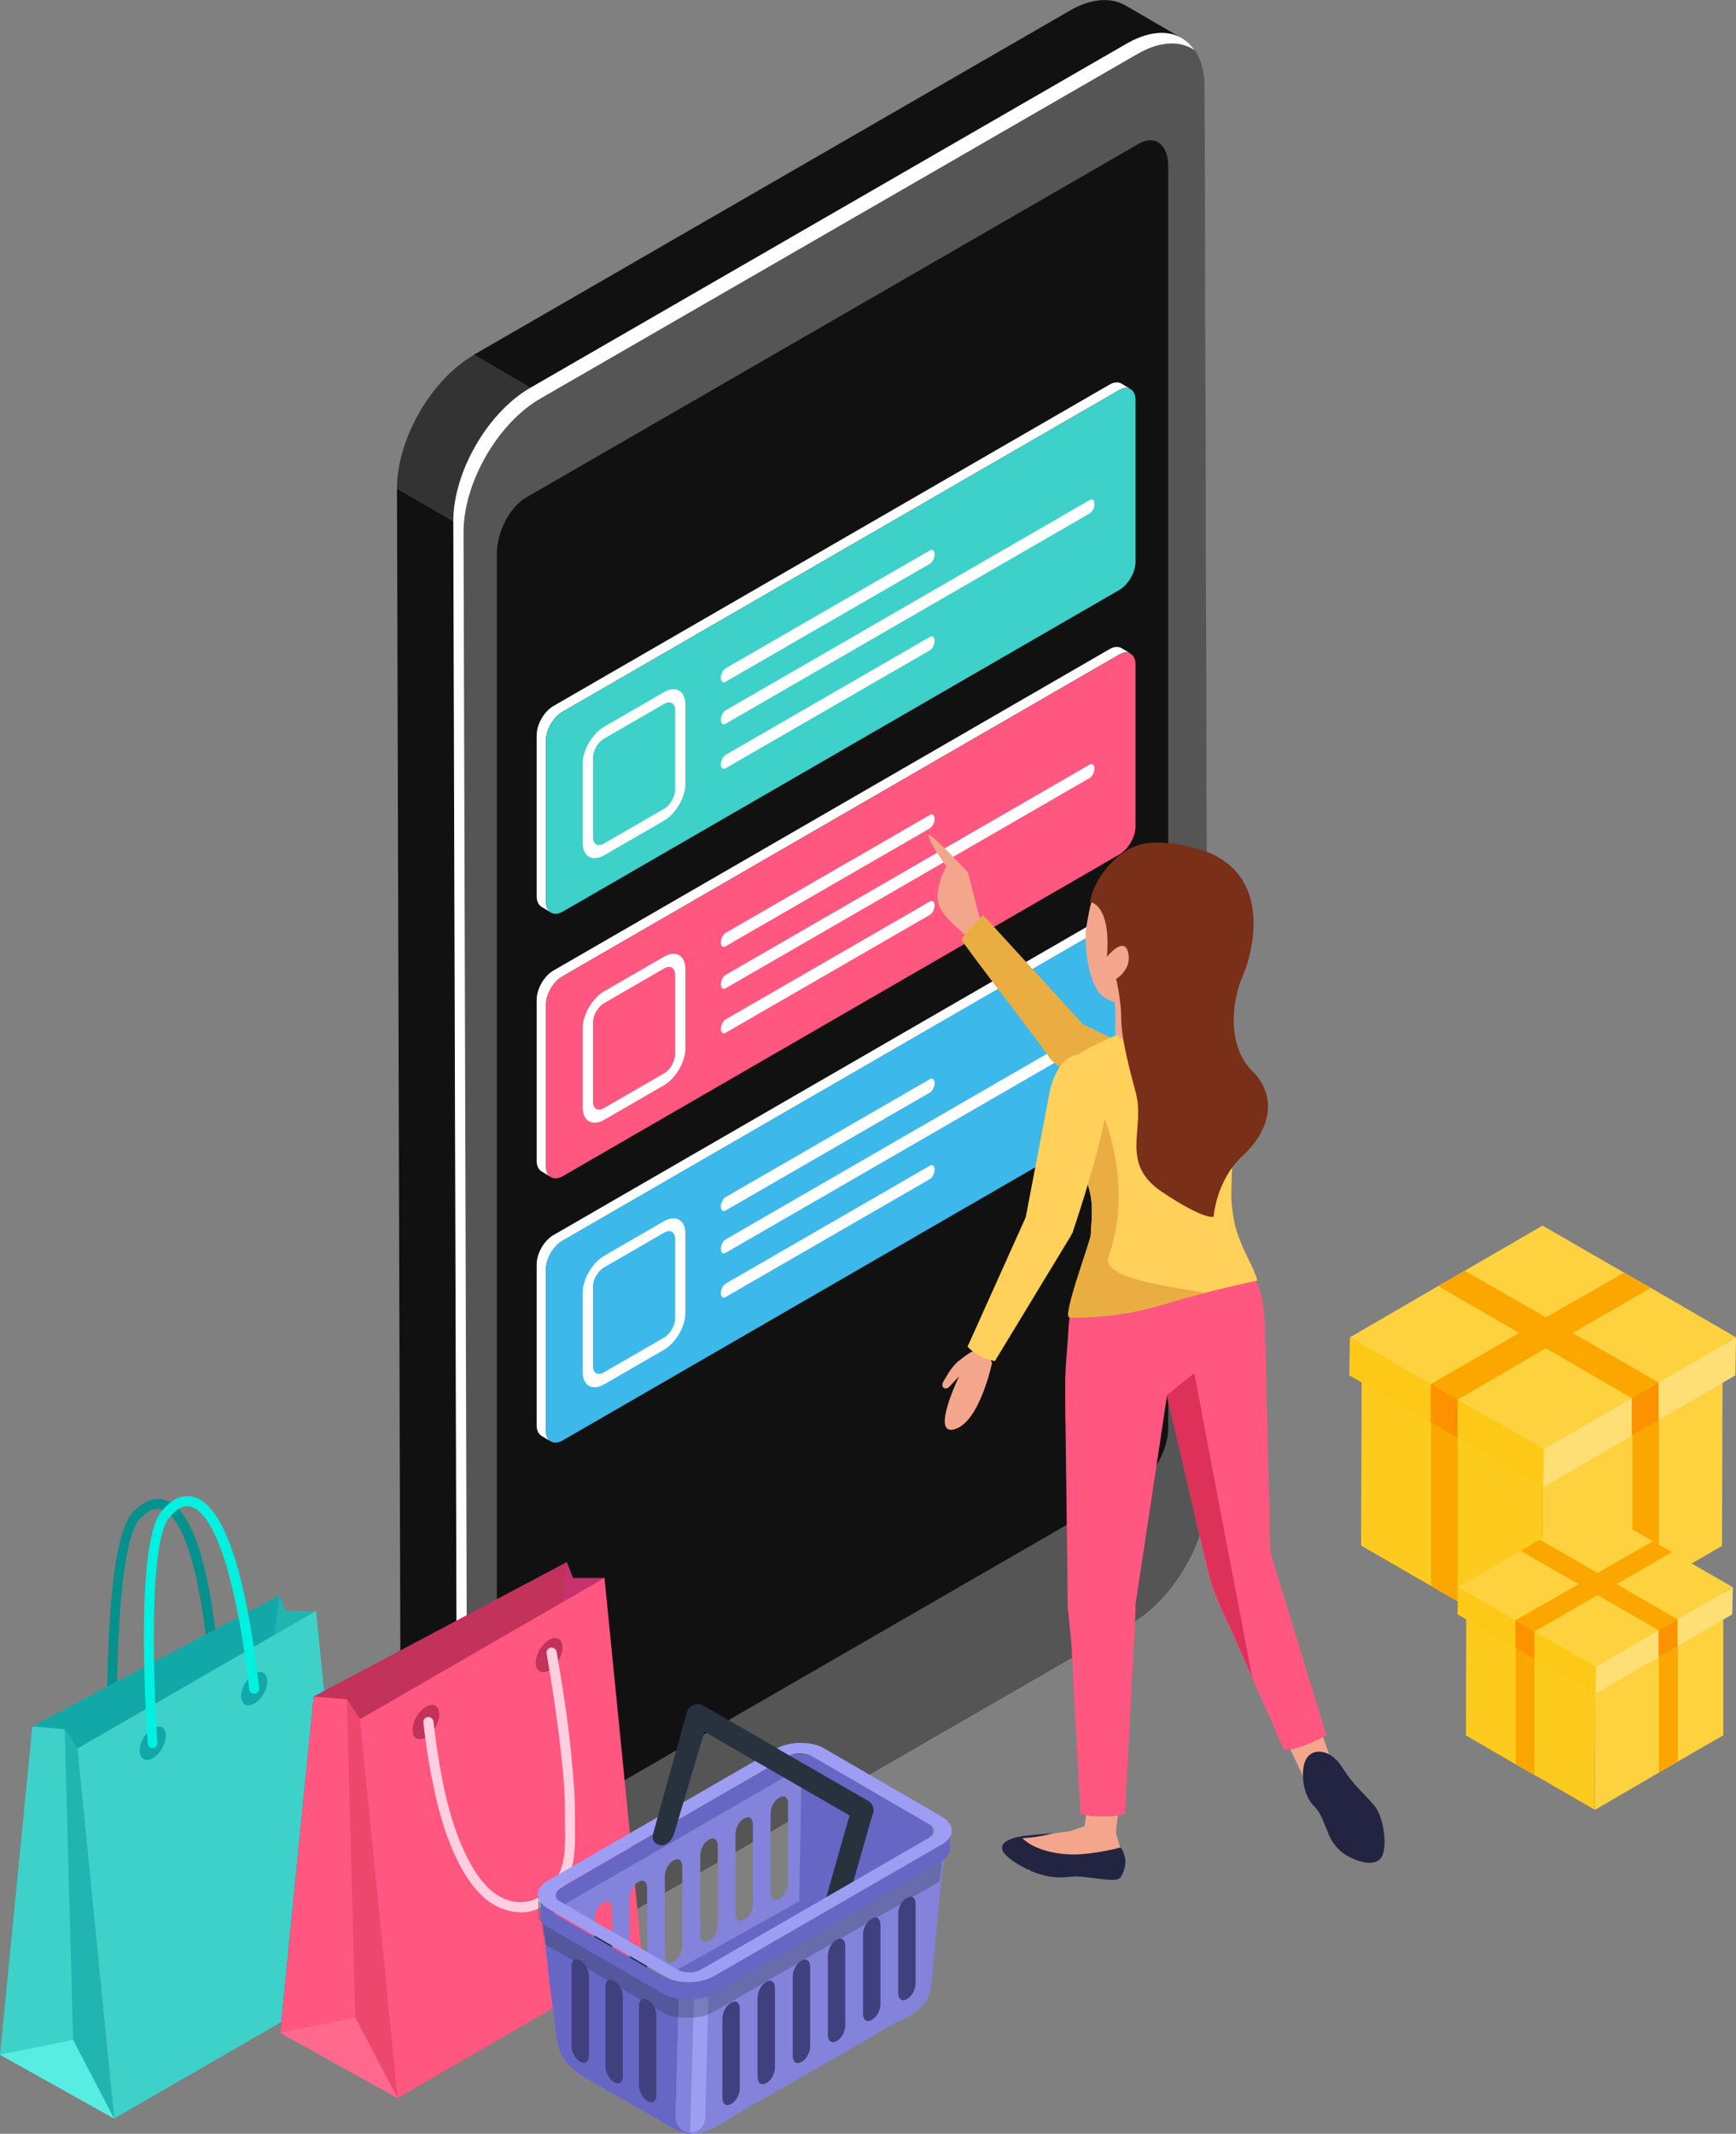 <?xml version="1.0" encoding="UTF-8"?>
<svg id="_レイヤー_1" data-name="レイヤー 1" xmlns="http://www.w3.org/2000/svg" version="1.1" viewBox="0 0 558 685.6">
  <rect x="0" y="0" width="558" height="685.6" fill="#808080" stroke="none"/>
  <defs>
    <style>
      .cls-1 {
        fill: #222442;
      }

      .cls-1, .cls-2, .cls-3, .cls-4, .cls-5, .cls-6, .cls-7, .cls-8, .cls-9, .cls-10, .cls-11, .cls-12, .cls-13, .cls-14, .cls-15, .cls-16, .cls-17, .cls-18, .cls-19, .cls-20, .cls-21, .cls-22, .cls-23, .cls-24, .cls-25, .cls-26, .cls-27, .cls-28, .cls-29, .cls-30, .cls-31, .cls-32, .cls-33, .cls-34, .cls-35, .cls-36, .cls-37, .cls-38, .cls-39 {
        stroke-width: 0px;
      }

      .cls-2 {
        fill: #c2325b;
      }

      .cls-3 {
        fill: #3db8ea;
      }

      .cls-4 {
        fill: #46845c;
      }

      .cls-5 {
        fill: #40407f;
      }

      .cls-6 {
        fill: #58ede2;
      }

      .cls-7 {
        fill: #ffcfe0;
      }

      .cls-40 {
        isolation: isolate;
      }

      .cls-8 {
        fill: #eaad42;
      }

      .cls-9 {
        fill: #3dd1ca;
      }

      .cls-10 {
        fill: #c6326e;
      }

      .cls-11 {
        fill: #fedf75;
      }

      .cls-12 {
        fill: #ff6fa8;
      }

      .cls-13 {
        fill: #00f1e0;
      }

      .cls-14 {
        fill: #7a2f18;
      }

      .cls-15 {
        opacity: .3;
      }

      .cls-15, .cls-24 {
        fill: #28323e;
      }

      .cls-16 {
        fill: #ff577f;
      }

      .cls-17 {
        fill: #fdc916;
      }

      .cls-18 {
        fill: #f4a68c;
      }

      .cls-19 {
        fill: #fdcb1e;
      }

      .cls-20 {
        fill: #555;
      }

      .cls-21 {
        fill: #fc9200;
      }

      .cls-22 {
        fill: #21b5b1;
      }

      .cls-23 {
        fill: #1a2935;
      }

      .cls-25 {
        fill: #8383db;
      }

      .cls-26 {
        fill: #111;
      }

      .cls-27 {
        fill: #ff698d;
      }

      .cls-28 {
        fill: #9d9df4;
      }

      .cls-29 {
        fill: #ffd05a;
      }

      .cls-30 {
        fill: #333;
      }

      .cls-31 {
        fill: #fdd23e;
      }

      .cls-32 {
        fill: #fca600;
      }

      .cls-33 {
        fill: #13a8a8;
      }

      .cls-34 {
        fill: #fff;
      }

      .cls-35 {
        fill: #05918d;
      }

      .cls-36 {
        fill: #ed476e;
      }

      .cls-37 {
        fill: #dc6a8d;
      }

      .cls-38 {
        fill: #6666c4;
      }

      .cls-39 {
        fill: #de3159;
      }
    </style>
  </defs>
  <g>
    <g>
      <g class="cls-40">
        <path class="cls-26" d="M147.1,618.2l-1.3-450.7-18.2-10.6,1.3,450.7c0,7.8,2.8,13.3,7.2,15.9l18.2,10.6c-4.5-2.6-7.2-8.1-7.2-15.9Z"/>
        <path class="cls-26" d="M361.6,1.7c-4.5-2.6-10.8-2.3-17.7,1.7l-191.6,110.6,18.2,10.6L362.2,14c6.9-4,13.2-4.4,17.7-1.7l-18.2-10.6Z"/>
        <path class="cls-30" d="M145.8,167.5l-18.2-10.6c0-15.8,11-35,24.8-42.9l18.2,10.6c-13.7,7.9-24.8,27.1-24.8,42.9Z"/>
        <path class="cls-34" d="M388.4,478.9c0,15.8-11,35-24.8,42.9l-191.6,110.6c-7.4,4.3-14,4.4-18.6,1.2-3.9-2.8-6.3-8.1-6.4-15.4l-1.3-450.7c0-15.8,11-35,24.8-42.9L362.2,14c9.4-5.4,17.6-4.2,21.8,2.3,2,2.9,3.1,7,3.1,12l1.3,450.7Z"/>
        <path class="cls-20" d="M388.4,478.9c0,15.8-11,35-24.8,42.9l-191.6,110.6c-7.4,4.3-14,4.4-18.6,1.2-2-2.9-3.1-7-3.1-12l-1.3-450.7c0-15.8,11-35,24.8-42.9L365.5,17.4c7.4-4.3,14-4.4,18.6-1.2,2,2.9,3.1,7,3.1,12l1.3,450.7Z"/>
      </g>
      <path class="cls-26" d="M366,476.6l-196.8,113.6c-5.2,3-9.5-.2-9.5-7.2V177.9c0-7,4.2-15.1,9.5-18.1l196.8-113.6c5.2-3,9.5.2,9.5,7.2v405.1c0,7-4.2,15.1-9.5,18.1Z"/>
    </g>
    <g>
      <g>
        <g class="cls-40">
          <path class="cls-34" d="M177.8,226.9l178.8-103.3c1.5-.9,2.8-.9,3.8-.4l3,1.8c-1-.6-2.3-.5-3.8.4l-178.8,103.3c-3,1.7-5.4,5.9-5.3,9.3v51.8c0,1.7.7,2.9,1.6,3.4l-3-1.8c-1-.6-1.6-1.8-1.6-3.4v-51.8c0-3.4,2.3-7.5,5.3-9.3Z"/>
          <path class="cls-9" d="M180.8,228.7c-3,1.7-5.4,5.9-5.3,9.3v51.8c0,3.4,2.5,4.8,5.4,3.1l178.8-103.3c3-1.7,5.4-5.9,5.3-9.3v-51.8c0-3.4-2.5-4.8-5.4-3.1l-178.8,103.3Z"/>
        </g>
        <path class="cls-34" d="M187.3,270.9v-25.6c0-4.3,3.1-9.6,6.9-11.8l19.2-11.1c3.8-2.2,6.9-.4,6.9,3.9v25.6c0,4.3-3.1,9.6-6.9,11.8l-19.2,11.1c-3.8,2.2-6.9.4-6.9-3.9ZM194.2,237.3c-2,1.1-3.6,3.9-3.6,6.1v25.6c0,2.3,1.6,3.2,3.6,2l19.2-11.1c2-1.1,3.6-3.9,3.6-6.1v-25.6c0-2.3-1.6-3.2-3.6-2l-19.2,11.1Z"/>
        <path class="cls-34" d="M233.3,219l65.5-37.8c.9-.5,1.6-1.9,1.6-3.1s-.7-1.8-1.6-1.2l-65.5,37.8c-.9.5-1.6,1.9-1.6,3.1s.7,1.8,1.6,1.2Z"/>
        <path class="cls-34" d="M233.3,246.8l65.5-37.8c.9-.5,1.6-1.9,1.6-3.1s-.7-1.8-1.6-1.2l-65.5,37.8c-.9.5-1.6,1.9-1.6,3.1s.7,1.8,1.6,1.2Z"/>
        <path class="cls-34" d="M233.3,232.5l116.9-67.5c.9-.5,1.6-1.9,1.6-3.1s-.7-1.8-1.6-1.2l-116.9,67.5c-.9.5-1.6,1.9-1.6,3.1s.7,1.8,1.6,1.2Z"/>
      </g>
      <g>
        <g class="cls-40">
          <path class="cls-34" d="M177.8,311.9l178.8-103.3c1.5-.9,2.8-.9,3.8-.4l3,1.8c-1-.6-2.3-.5-3.8.4l-178.8,103.3c-3,1.7-5.4,5.9-5.3,9.3v51.8c0,1.7.7,2.9,1.6,3.4l-3-1.8c-1-.6-1.6-1.8-1.6-3.4v-51.8c0-3.4,2.3-7.5,5.3-9.3Z"/>
          <path class="cls-16" d="M180.8,313.7c-3,1.7-5.4,5.9-5.3,9.3v51.8c0,3.4,2.5,4.8,5.4,3.1l178.8-103.3c3-1.7,5.4-5.9,5.3-9.3v-51.8c0-3.4-2.5-4.8-5.4-3.1l-178.8,103.3Z"/>
        </g>
        <path class="cls-34" d="M187.3,355.9v-25.6c0-4.3,3.1-9.6,6.9-11.8l19.2-11.1c3.8-2.2,6.9-.4,6.9,3.9v25.6c0,4.3-3.1,9.6-6.9,11.8l-19.2,11.1c-3.8,2.2-6.9.4-6.9-3.9ZM194.2,322.3c-2,1.1-3.6,3.9-3.6,6.1v25.6c0,2.3,1.6,3.2,3.6,2l19.2-11.1c2-1.1,3.6-3.9,3.6-6.1v-25.6c0-2.3-1.6-3.2-3.6-2l-19.2,11.1Z"/>
        <path class="cls-34" d="M233.3,304l65.5-37.8c.9-.5,1.6-1.9,1.6-3.1s-.7-1.8-1.6-1.2l-65.5,37.8c-.9.5-1.6,1.9-1.6,3.1s.7,1.8,1.6,1.2Z"/>
        <path class="cls-34" d="M233.3,331.8l65.5-37.8c.9-.5,1.6-1.9,1.6-3.1s-.7-1.8-1.6-1.2l-65.5,37.8c-.9.5-1.6,1.9-1.6,3.1s.7,1.8,1.6,1.2Z"/>
        <path class="cls-34" d="M233.3,317.5l116.9-67.5c.9-.5,1.6-1.9,1.6-3.1s-.7-1.8-1.6-1.2l-116.9,67.5c-.9.5-1.6,1.9-1.6,3.1s.7,1.8,1.6,1.2Z"/>
      </g>
      <g>
        <g class="cls-40">
          <path class="cls-34" d="M177.8,396.9l178.8-103.3c1.5-.9,2.8-.9,3.8-.4l3,1.8c-1-.6-2.3-.5-3.8.4l-178.8,103.3c-3,1.7-5.4,5.9-5.3,9.3v51.8c0,1.7.7,2.9,1.6,3.4l-3-1.8c-1-.6-1.6-1.8-1.6-3.4v-51.8c0-3.4,2.3-7.5,5.3-9.3Z"/>
          <path class="cls-3" d="M180.8,398.6c-3,1.7-5.4,5.9-5.3,9.3v51.8c0,3.4,2.5,4.8,5.4,3.1l178.8-103.3c3-1.7,5.4-5.9,5.3-9.3v-51.8c0-3.4-2.5-4.8-5.4-3.1l-178.8,103.3Z"/>
        </g>
        <path class="cls-34" d="M187.3,440.9v-25.6c0-4.3,3.1-9.6,6.9-11.8l19.2-11.1c3.8-2.2,6.9-.4,6.9,3.9v25.6c0,4.3-3.1,9.6-6.9,11.8l-19.2,11.1c-3.8,2.2-6.9.4-6.9-3.9ZM194.2,407.2c-2,1.1-3.6,3.9-3.6,6.1v25.6c0,2.3,1.6,3.2,3.6,2l19.2-11.1c2-1.1,3.6-3.9,3.6-6.1v-25.6c0-2.3-1.6-3.2-3.6-2l-19.2,11.1Z"/>
        <path class="cls-34" d="M233.3,388.9l65.5-37.8c.9-.5,1.6-1.9,1.6-3.1s-.7-1.8-1.6-1.2l-65.5,37.8c-.9.5-1.6,1.9-1.6,3.1s.7,1.8,1.6,1.2Z"/>
        <path class="cls-34" d="M233.3,416.7l65.5-37.8c.9-.5,1.6-1.9,1.6-3.1s-.7-1.8-1.6-1.2l-65.5,37.8c-.9.5-1.6,1.9-1.6,3.1s.7,1.8,1.6,1.2Z"/>
        <path class="cls-34" d="M233.3,402.5l116.9-67.5c.9-.5,1.6-1.9,1.6-3.1s-.7-1.8-1.6-1.2l-116.9,67.5c-.9.5-1.6,1.9-1.6,3.1s.7,1.8,1.6,1.2Z"/>
      </g>
    </g>
    <g>
      <path class="cls-18" d="M315,294.9l-.3-.6-3.6-14s-13.6-14.6-12.7-11.7c1.2,3.7,5.8,9.7,5.8,9.7,0,0-4.9,8.8-1.9,13.6,2.9,4.9,6.8,6.8,8.8,9.7,4.4,6.5,3.9-6.8,3.9-6.8Z"/>
      <path class="cls-8" d="M316,294l32.1,35.1,32.1,15.6-16.6,16.6s-26.3-20.5-26.3-21.4-28.2-37-28.2-38,6.8-7.8,6.8-7.8Z"/>
      <g>
        <g>
          <g>
            <g>
              <polygon class="cls-18" points="428.3 566.5 422.8 551.5 412.6 557.6 420.1 573.4 428.3 566.5"/>
              <path class="cls-1" d="M429.6,565.5c1.3,1.4,2.3,3.1,3.3,4.6,2.6,3.7,6,6.7,8.9,10.1,2.6,3.1,4.1,11.5,2.7,15.6-1.5,4.3-7.3,2.7-10.9.8-3.3-1.7-5.8-4.8-7-8.4l-1.4-3.4c-.7-1.8-1.8-3.5-3.2-4.9-2.9-3.1-3.8-9.1-2.8-13.1.8-3,3.1-4.5,6.2-3.8,1.7.4,3,1.3,4.1,2.5Z"/>
            </g>
            <g>
              <path class="cls-18" d="M350,577.2l-1.4,9.6-4.8,1.6-15.9,2.1,2.6,10.6,30.3-4.7-2.1-7.5s.7-8.2,1.4-8.2l-10.3-3.4Z"/>
              <path class="cls-1" d="M338.7,589s-9.3.7-11.4,1.2c-2.1.5-9.9,2.4-1.2,8.1,7.7,5,13.6,5.3,18.2,4.7,4.6-.6,14.5,2.4,15.9.2,3.4-5.5,0-9.6,0-9.6,0,0-6.6,1.8-13.1,2.2-6.2.4-14.4-1.1-18.5-5.2,0,0,4.4,0,10.1-1.6Z"/>
            </g>
            <g>
              <path class="cls-18" d="M376.4,330.2c-.8-5.8-1-11.3-.9-16.9,0-.7,0-1.2,0-1.7l-16.9-2.1c-.2,1.9,0,2.3,0,2.7.1.4.3.8.3,2.4,0,.8-.7,1.7-.7,2.7-.1,3.6.4,7.2.3,10.8,0,2.1-.3,4.7.9,6.6,2,3.2,6.1,2.1,8.9.7,1.1-.6,2.2-1.3,3.3-2.1.6-.5,4.9-2.3,4.8-3Z"/>
              <path class="cls-18" d="M351.2,315.1c2,4.7,3.4,6,8.7,7.3,8.4,2.1,17.8-4.5,20.6-12.1.3-.8.7-1.5,1.1-2.2,2.5-3.9,1.9-14.8-4.6-8,0,0-.4.3-.4.2-6.4-9-16.6-15.1-25.2-11.3-.2,0-.5.6-.8,1.6-.7,2.6-1.5,7.7-1.6,8.4-.3,4.3.4,11.7,2.2,15.9Z"/>
              <path class="cls-14" d="M350.4,289.8s6.8.7,5.4,17.6c0,0,5.5-6.8,6.8-1.4,1.4,5.5-3.9,8.6-3.9,8.6,0,0,2.5,3.4,3.9,5.5,2,2.9,7.6,2,8.7,1.6,5.6-2,11.9-4.9,16.1-9.3,3.8-4.1,6-10.3,6.2-16.4.1-3.7-.5-7.4-2.1-10.5-1.2-2.3-1.3-4.9-1.9-7.3-.6-2.3-1.8-3.9-3.9-4.9-4.2-2-9.4-2.5-14-2.6-3.4,0-6.7.8-9.6,2.6-4.8,2.9-8.7,7.7-10.8,13,0,.2-1.2,3.6-.9,3.7Z"/>
            </g>
            <path class="cls-16" d="M342.4,449.5c0,3.1,0,6.1.1,9.2.1,8.1.2,16.2.3,24.2.1,7.6.2,15.3.3,22.9,0,3.5,0,7,.1,10.6,0,.4,0,.8.1,1.2,0,.6.3,1.3.5,1.9,1.5,4.3,5.8,7.3,10.7,7.1,2,0,3.9-.7,5.5-1.7,2.5-1.6,4.2-4.1,4.7-7.1v-.7c.1,0,10.5-69.3,10.5-69.3l.3-1.9,1-5.8c1.7-9.9-4.5-14.3-14.6-16-10.2-1.7-16.2-11.9-17.9-2-.6,3.2-.6,6.5-.9,9.8-.3,3.8-.6,7.6-.7,11.4,0,2.1,0,4.2,0,6.2Z"/>
            <path class="cls-16" d="M343.5,516.6c0,.8,0,1.7,0,2.5.2,3.1.9,8.1,1,11.2.2,4.5.5,9,.7,13.6.3,4.9.5,9.9.8,14.8.2,4.4.5,8.8.7,13.3.2,3,.3,5.9.5,8.9,0,.7,0,1.4.1,2,3.7.9,9.1,1,12.8.3.3,0,.5-.1.8-.2l.7-.2,3.4-65.2c0-.5,0-1,0-1.5-.3-2.7-2-5.1-4.5-6.6-1.6-1-3.5-1.6-5.5-1.7-3-.1-6,.9-8.1,2.8-2.3,2.1-3.4,2.8-3.4,5.4,0,.2,0,.3,0,.5Z"/>
            <path class="cls-16" d="M369.9,417.4c0,1.3,1.9,16.1,2.2,17.3l3.9,17,12.2,53.2c.1.5.2.9.4,1.3,1.4,3.6,4.8,5.4,8.6,5.4,1.1,0,2.2-.1,3.3-.4,4.7-1.2,7.9-5.7,7.8-10.5v-2.8c0,0-1.6-68-1.6-68-.2-10-1-23.3-10.7-23-9.7.2-26.3.4-26.1,10.4Z"/>
            <path class="cls-16" d="M401.1,423c-6.9,12.7-24.2,24.4-39.8,25.4-15.6,1-21.9-11.8-15.5-24.8,6.4-13,25.9-18.5,40.9-22.6,15.2-4.2,19.5,12.4,14.4,22Z"/>
            <path class="cls-29" d="M353.8,367.6c13.9,1.7,32.5-5.2,41-16.4,8.5-11.3,1-24.5-11.9-26-3-.3-30.4,7.9-39.7,16.1-10.6,9.3-3.3,24.6,10.6,26.3Z"/>
            <path class="cls-29" d="M350.7,396.7c-.1,2-9.2,26.2-6.9,26.6.5,0,3.1,0,3.6,0,10-.2,18.4-1.8,25.5-3.9,5.3-1.6,10.2-2.9,14.4-4,10.2-2.6,16.7-3.9,16.7-3.9.6-.6-4.1-9.6-4.4-10.4-.8-2-1.7-4.2-2.3-6.2-.8-2.7-1.1-5.4-1.4-8.2-.7-5.7,2.2-44.5,2.3-46.6l-4.3-5.9-35.8,16-3.6,1.6-8.3,3.7h-.1s-5.6,2.5-5.6,2.5l3.3,8,4.4,10.5.3.9s0,0,0,.1c3.1,7.5,2.6,11,2.1,19.1Z"/>
            <path class="cls-8" d="M343.8,423.3c.5,0,3.1,0,3.6,0,10-.2,18.4-1.8,25.5-3.9,5.3-1.6,10.2-2.9,14.4-4-10.8-2-33.5-4.5-31-11.6,8.5-23.9-2.3-47.1-2.3-47.1l-7.9-1.1h0s-2.3,10.5-2.3,10.5l4.4,10.5.3.9s0,0,0,.1c3.1,7.5,2.6,11,2.1,19.1-.1,2-9.2,26.2-6.9,26.6Z"/>
            <path class="cls-16" d="M388.6,506.2c1.7,7,5.8,14.5,7.6,18.7,1.8,4.2,4,9.2,6.2,14.1,6,13.3,10.3,23.3,10.3,23.3,4,0,10.1-2.7,13.6-4.8l-18.2-59.6-.2-.7c-1.6-5.4-8.2-8-13.4-6.3-.4.1-.9.3-1.2.5-5.8,2.6-6.3,8.4-4.7,14.7Z"/>
            <path class="cls-39" d="M375,448.3l13.3,56.6c.1.5.2.9.4,1.3,1.7,7,5.8,14.5,7.6,18.7,1.8,4.2,4,9.2,6.2,14.1l-5.2-27.3-3.9-20.2-9.5-50.2c-2.4,1.5-6.5,5.2-8.9,7.1Z"/>
          </g>
          <path class="cls-18" d="M358.6,331.8s2.6,5,10.2,2.3c7.5-2.7,8.1-5.5,7.1-8.2-1-2.7-14,0-14,0l-3.3,5.9Z"/>
        </g>
        <path class="cls-14" d="M358.8,314.6s1.6,7,1.6,12.5,1.6,12.5,4.7,24.1c3.1,11.7-5.5,22.6,8.6,31.9,14,9.3,16.4,7.8,16.4,7.8,0,0,.8-11.7,9.3-19.5s11.7-18.7,3.1-27.3c-8.6-8.6-6.2-23.4-3.1-30.4,2.9-6.4,10.7-33-13.5-40.7-4-1.3-8.3.7-10,4.6l-5.3,12s-.8,17.1-.8,17.9-6.2,10.9-10.9,7Z"/>
        <g>
          <path class="cls-18" d="M318.9,437.8s-3.9,19-12,21.4c-8,2.4,1.4-17,1.4-17l-3.2,3.4c-.2.2-.4.3-.6.4-.7.4-1.6-.2-1.6-.9,0-.8.4-1.4.8-2,.4-.7.8-1.3,1.2-2,1-1.5,2.1-3,3.6-4.1,3.6-2.7,6.9-5.9,10.4.9Z"/>
          <path class="cls-29" d="M344.7,396.3l.3-1s11.3-33.2,10.8-42.9c-.3-5.9-2.1-12.4-7.9-13.4-5.8-1-9.6,6.5-10.6,12.3l-7.6,39.8-18.7,41.6c2.3,2.4,5.3,4,8.6,4.6h.2s24.4-40.2,24.4-40.2c.2-.3.3-.6.4-.9Z"/>
        </g>
      </g>
    </g>
    <g>
      <g class="cls-40">
        <path class="cls-31" d="M553.7,431.2l-.2,65.5-18.9,11-1.4.8-8.5,4.9s-29,16.9-29,16.9l.2-65.5,28.8-16.7,8.5-4.9,20.5-11.9Z"/>
        <polygon class="cls-19" points="495.9 464.8 495.7 530.2 469.9 515.4 468.5 514.5 460 509.6 437.5 496.6 437.7 431.1 460 444 468.5 448.9 495.9 464.8"/>
        <polygon class="cls-37" points="553.7 431.2 495.9 464.8 437.7 431.2 495.5 397.6 553.7 431.2"/>
      </g>
      <polygon class="cls-32" points="533.2 438 533.2 508.4 524.7 513.4 524.7 438.6 533.2 438"/>
      <polygon class="cls-32" points="468.5 437.7 468.5 514.5 460 509.6 460 437.1 468.5 437.7"/>
      <g class="cls-40">
        <polygon class="cls-11" points="558 429.7 557.8 441.9 533.1 456.3 524.5 461.3 496 477.9 496.2 465.6 524.5 449.2 533.1 444.2 558 429.7"/>
        <polygon class="cls-17" points="496.2 465.6 496 477.9 433.7 441.9 433.9 429.7 496.2 465.6"/>
        <polygon class="cls-31" points="558 429.7 533.1 444.2 524.5 449.2 496.2 465.6 468.5 449.7 459.9 444.7 433.9 429.7 462.3 413.2 470.8 408.3 495.8 393.8 522 408.9 530.6 413.8 558 429.7"/>
      </g>
      <polygon class="cls-32" points="530.6 413.8 505.5 428.3 496.9 433.2 468.5 449.7 459.9 444.7 488.3 428.3 496.9 423.3 522 408.9 530.6 413.8"/>
      <polygon class="cls-32" points="533.1 444.2 524.5 449.2 496.9 433.2 488.3 428.3 462.3 413.2 470.8 408.3 496.9 423.3 505.5 428.3 533.1 444.2"/>
      <polygon class="cls-21" points="459.9 444.7 468.5 449.7 468.5 462 459.9 457 459.9 444.7"/>
      <polygon class="cls-21" points="533.1 444.2 533.1 456.3 524.5 461.3 524.5 449.2 533.1 444.2"/>
    </g>
    <g>
      <g class="cls-40">
        <path class="cls-31" d="M553.9,511v46.6c-.1,0-13.6,7.8-13.6,7.8l-1,.6-6,3.5s-20.6,12-20.6,12v-46.6c.1,0,20.6-11.9,20.6-11.9l6-3.5,14.6-8.5Z"/>
        <polygon class="cls-19" points="512.7 534.9 512.6 581.5 494.3 570.9 493.2 570.3 487.2 566.9 471.2 557.6 471.3 511 487.2 520.2 493.2 523.7 512.7 534.9"/>
        <polygon class="cls-37" points="553.9 511 512.7 534.9 471.3 511 512.5 487.1 553.9 511"/>
      </g>
      <polygon class="cls-32" points="539.3 515.9 539.3 566 533.2 569.5 533.2 516.3 539.3 515.9"/>
      <polygon class="cls-32" points="493.2 515.7 493.2 570.3 487.2 566.9 487.2 515.3 493.2 515.7"/>
      <g class="cls-40">
        <polygon class="cls-11" points="557 510 556.8 518.7 539.2 528.9 533.1 532.5 512.8 544.2 513 535.6 533.1 523.8 539.2 520.3 557 510"/>
        <polygon class="cls-17" points="513 535.6 512.8 544.3 468.5 518.7 468.6 510 513 535.6"/>
        <polygon class="cls-31" points="557 510 539.2 520.3 533.1 523.8 513 535.6 493.2 524.2 487.1 520.6 468.6 510 488.8 498.3 494.9 494.7 512.7 484.4 531.3 495.2 537.4 498.7 557 510"/>
      </g>
      <polygon class="cls-32" points="537.4 498.7 519.6 509 513.5 512.5 493.2 524.2 487.1 520.6 507.4 509 513.5 505.4 531.3 495.2 537.4 498.7"/>
      <polygon class="cls-32" points="539.2 520.3 533.1 523.8 513.5 512.5 507.4 509 488.8 498.3 494.9 494.7 513.5 505.4 519.6 509 539.2 520.3"/>
      <polygon class="cls-21" points="487.1 520.6 493.2 524.2 493.2 533 487.1 529.4 487.1 520.6"/>
      <polygon class="cls-21" points="539.2 520.3 539.2 528.9 533.1 532.5 533.1 523.8 539.2 520.3"/>
    </g>
  </g>
  <g>
    <path class="cls-35" d="M36.1,562c-.9,0-1.6-.7-1.6-1.6,0-2.6-1.4-63.2,7.8-74,4.4-5.1,8.3-5.2,10.8-4.4,9.4,3.1,15.5,24.1,18,62.3,0,.9-.6,1.6-1.5,1.7-.9,0-1.6-.6-1.7-1.5-3.4-50.1-12.2-58.3-15.8-59.5-2.9-.9-5.6,1.3-7.4,3.4-7,8.2-7.5,54.6-7,71.8,0,.9-.7,1.6-1.6,1.6h0Z"/>
    <path class="cls-22" d="M89.8,512.6l2,5h9.9l-7.3,21.2s-16.1,1.1-16.3,0c-.2-1.1-2.2-13.1,0-14,2.2-.9,11.8-12.2,11.8-12.2Z"/>
    <polygon class="cls-33" points="76.7 615.7 0 660 10.4 554.7 89.8 512.6 76.7 615.7"/>
    <polygon class="cls-9" points="113.4 636.4 36.7 680.7 24.9 561.8 101.6 517.6 113.4 636.4"/>
    <polygon class="cls-12" points="36.7 680.7 0 660.2 24.9 561.8 36.7 680.7"/>
    <polygon class="cls-9" points="10.4 554.7 20.8 555.6 24.9 561.8 36.7 680.7 0 660.2 10.4 554.7"/>
    <polygon class="cls-6" points="0 660.2 23.5 655.4 36.7 680.7 0 660.2"/>
    <polygon class="cls-22" points="20.8 555.6 23.5 655.4 36.7 680.7 24.9 561.8 20.8 555.6"/>
    <path class="cls-33" d="M53.3,557.7c0,2.7-1.9,5.9-4.2,7.2-2.3,1.3-4.2.3-4.2-2.4s1.9-5.9,4.2-7.2c2.3-1.3,4.2-.3,4.2,2.4Z"/>
    <path class="cls-33" d="M85.9,540.2c0,2.7-1.9,5.9-4.2,7.2-2.3,1.3-4.2.3-4.2-2.4s1.9-5.9,4.2-7.2c2.3-1.3,4.2-.3,4.2,2.4Z"/>
    <path class="cls-13" d="M49.1,561.7c-.8,0-1.5-.6-1.6-1.5-.2-2.6-4.5-63.1,4.2-74.3,4.1-5.3,8-5.6,10.6-4.9,9.5,2.7,16.6,23.3,21,61.4.1.9-.5,1.7-1.4,1.8-.9.1-1.7-.5-1.8-1.4-5.8-49.9-15-57.6-18.7-58.7-2.9-.8-5.5,1.6-7.2,3.8-6.6,8.5-4.8,54.9-3.6,72.1,0,.9-.6,1.6-1.5,1.7,0,0,0,0-.1,0Z"/>
  </g>
  <g>
    <path class="cls-10" d="M182.2,501.9l2,5.1h10.1l-7.5,21.7s-16.5,1.1-16.7,0c-.2-1.1-2.2-13.4,0-14.3,2.2-.9,12.1-12.5,12.1-12.5Z"/>
    <polygon class="cls-2" points="168.8 607.5 90.1 652.9 100.8 545.1 182.2 501.9 168.8 607.5"/>
    <polygon class="cls-16" points="206.4 628.7 127.8 674.1 115.7 552.4 194.3 507 206.4 628.7"/>
    <polygon class="cls-12" points="127.8 674.1 90.1 653.2 115.7 552.4 127.8 674.1"/>
    <polygon class="cls-16" points="100.8 545.1 111.5 546 115.7 552.4 127.8 674.1 90.1 653.2 100.8 545.1"/>
    <polygon class="cls-27" points="90.1 653.2 114.2 648.2 127.8 674.1 90.1 653.2"/>
    <polygon class="cls-36" points="111.5 546 114.2 648.2 127.8 674.1 115.7 552.4 111.5 546"/>
    <path class="cls-2" d="M141.2,550.8c0,2.7-1.9,6-4.3,7.4-2.4,1.4-4.3.3-4.3-2.4s1.9-6,4.3-7.4c2.4-1.4,4.3-.3,4.3,2.4Z"/>
    <path class="cls-2" d="M180.8,529.3c0,2.7-1.9,6-4.3,7.4-2.4,1.4-4.3.3-4.3-2.4s1.9-6,4.3-7.4c2.4-1.4,4.3-.3,4.3,2.4Z"/>
    <path class="cls-7" d="M167.3,614.4c-2,0-4-.4-6.1-1.2-5.3-2.1-9.8-6.9-13.8-14.7-5.8-11.4-8.3-24.5-10.1-35.8-.4-2.9-.9-6-1.2-9.2-.1-.9.5-1.7,1.4-1.8.9-.1,1.7.5,1.8,1.4.4,3.1.8,6.2,1.2,9.1,1.7,11.1,4.2,23.9,9.8,34.9,3.6,7,7.5,11.3,12.1,13.1,3.6,1.4,7.2,1.3,10.4-.4,4-2.2,7.1-6.6,8.2-11.8.8-3.8.7-7.9.6-11.8,0-1.4,0-2.7,0-4.1,0-5.7-.5-11.5-1.1-17-1.2-12-3.1-23.8-4.8-33.8-.2-.9.4-1.7,1.3-1.9.9-.1,1.7.4,1.9,1.3,1.7,10,3.7,21.9,4.8,34,.5,5.6,1.1,11.5,1.1,17.4,0,1.3,0,2.6,0,4,0,4.1.2,8.4-.7,12.6-1.3,6.2-5,11.4-9.9,14-2.2,1.2-4.6,1.8-7.1,1.8Z"/>
  </g>
  <g>
    <path class="cls-25" d="M180.4,615l10.7,6.2v-4.9c0-1.9,1.2-4.1,2.6-4.9l.4-.2c1.4-.8,2.6,0,2.6,2v11.3l5.7,3.3v-18.1c0-1.9,1.2-4.1,2.6-4.9l.4-.2c1.4-.8,2.6,0,2.6,2v24.6l8,4.6c3.3,1.9,8.4,2.1,11.3.5l71.9-41.5c2.9-1.7,2.5-4.6-.8-6.5l-35.6-20.5c-3.3-1.9-8.4-2.1-11.3-.5l-71.9,41.5c-2.9,1.7-2.5,4.6.8,6.5ZM247.7,582.6c0-1.9,1.2-4.1,2.6-4.9l.4-.2c1.4-.8,2.6,0,2.6,2v25.6c0,1.9-1.2,4.1-2.6,4.9l-.4.2c-1.4.8-2.6,0-2.6-2v-25.6ZM236.4,589.3c0-1.9,1.2-4.1,2.6-4.9l.4-.2c1.4-.8,2.6,0,2.6,2v25.6c0,1.9-1.2,4.1-2.6,4.9l-.4.2c-1.4.8-2.6,0-2.6-2v-25.6ZM225.1,596.1c0-1.9,1.2-4.1,2.6-4.9l.4-.2c1.4-.8,2.6,0,2.6,2v25.6c0,1.9-1.2,4.1-2.6,4.9l-.4.2c-1.4.8-2.6,0-2.6-2v-25.6ZM213.7,602.8c0-1.9,1.2-4.1,2.6-4.9l.4-.2c1.4-.8,2.6,0,2.6,2v25.6c0,1.9-1.2,4.1-2.6,4.9l-.4.2c-1.4.8-2.6,0-2.6-2v-25.6Z"/>
    <path class="cls-23" d="M202.4,627.7v7.4c0,1.9,1.2,2.8,2.6,2l.4-.2c1.4-.8,2.6-3,2.6-4.9v-1l-5.6-3.2Z"/>
    <path class="cls-23" d="M191.1,621.2v20.7c0,1.9,1.2,2.8,2.6,2l.4-.2c1.4-.8,2.6-3,2.6-4.9v-14.3l-5.6-3.2Z"/>
    <polygon class="cls-38" points="257.7 566.5 256.9 610.9 194.3 646 244.4 667.5 295.4 613.7 301 590 257.7 566.5"/>
    <path class="cls-25" d="M175.1,622.6c0,.7.1,1.5.2,2.2.2,2.4.5,4.7.8,7.1.1,1,.2,2,.3,3,.2,1.4.3,2.7.5,4.1.6,5,1.3,9.9,1.9,14.9.3,2.8,1,5,2,6.9,2.7,4.9,8.5,7.4,13.1,10.1,5.9,3.5,11.9,6.8,17.8,10.2,2.9,1.7,6,4,9.4,4.4.3,0,.7,0,1,0,6.2.2,11.7-4.6,16.8-7.5,5.1-2.9,10.3-5.8,15.5-8.8,10.1-5.8,20.3-11.5,30.3-17.5,7.2-4.2,14-5.3,14.8-14.9.9-10.7,1.9-21.4,3-32.1.5-4.7,1-9.4,1.4-14.1,0-.3,0-.7,0-1,0,0-.2.2-.6.6-1.1,1-3.6,3.3-7.1,6.4-1.2,1.1-2.6,2.2-4.1,3.4-13.9,11.5-37.8,29.2-60.3,34.8-1.5.4-2.9.7-4.4,1-4.6.8-9.2.8-13.5.1-.5,0-.9-.1-1.4-.2-16.4-3-29.8-14.6-35.3-19.9-1.7-1.7-2.6-2.7-2.6-2.7,0,0-.1.1-.1.2,0,.3-.1.6-.2.9-.4,2.6.4,5.8.6,8.2Z"/>
    <path class="cls-38" d="M175.1,622.6c0,.7.1,1.5.2,2.2.2,2.4.5,4.7.8,7.1.1,1,.2,2,.3,3,.2,1.4.3,2.7.5,4.1.6,5,1.3,9.9,1.9,14.9.3,2.8,1,5,2,6.9,2.7,4.9,8.5,7.4,13.1,10.1,5.9,3.5,11.9,6.8,17.8,10.2,2.9,1.7,6,4,9.4,4.4.3,0,.7,0,1,0l-1.2-36.6-.3-9.2h-.1c0,0-6.4-3.6-6.4-3.6,0,0-18.3-10.1-18.3-10.1,0,0-18.3-10.1-18.3-10.1,0,0-2.9-1.6-2.9-1.6-.4,2.6.4,5.8.6,8.2Z"/>
    <path class="cls-28" d="M217.2,680.3c0,2.6,2,4.8,4.6,4.9h.1c2.6,0,4.7-2.1,4.8-4.6l1-38.8c0-2.6-2-4.8-4.5-4.9,0,0,0,0-.1,0-2.6,0-4.8,2-4.9,4.6l-1,38.8Z"/>
    <path class="cls-25" d="M217.2,680.3c0,2.6,2,4.8,4.6,4.9l1.4-48.3s0,0-.1,0c-2.6,0-4.8,2-4.9,4.6l-1,38.8Z"/>
    <path class="cls-15" d="M231.9,635.1c22.5-5.7,46.5-23.3,60.3-34.8l-60.3,34.8ZM175.1,622.6c0,.7.1,1.5.2,2.2.1,0,.2.2.3.2,0,0,.2.1.3.2,0,0,.1,0,.2,0l37.6,21.8c.2.1.4.2.6.3,0,0,.1,0,.2,0,.1,0,.3.1.4.2,0,0,.2,0,.3.1.1,0,.3.1.4.2,0,0,.2,0,.3,0,0,0,.2,0,.3,0,0,0,0,0,0,0,.3,0,.6.2.9.2,0,0,0,0,.1,0,.3,0,.5.1.8.2,0,0,0,0,.1,0,0,0,0,0,.1,0,.3,0,.7.1,1,.1,0,0,.2,0,.2,0,0,0,0,0,.1,0,.3,0,.6,0,1,0,0,0,0,0,.1,0,.4,0,.7,0,1,0h0c0,0,.1,0,.2,0,.2,0,.5,0,.7,0,0,0,.1,0,.2,0,0,0,0,0,.1,0,.3,0,.6,0,1-.1.3,0,.7-.1,1-.2,0,0,0,0,.1,0,.1,0,.3,0,.4,0,.2,0,.5-.1.7-.2,0,0,0,0,0,0,.4-.1.8-.2,1.2-.4.2,0,.4-.2.6-.2,0,0,.2,0,.3-.1.3-.1.5-.3.8-.4l73.2-42.2c.5-4.7,1-9.4,1.4-14.1-.2-.1-.3-.3-.5-.4-1.1,1-3.6,3.3-7.1,6.4l.9.5-5,2.9-60.3,34.8-6.6,3.8c-.8.5-1.8.7-2.8.9-.7,0-1.4,0-2,0-.4,0-.7,0-1-.2-.6-.1-1.2-.4-1.8-.7l-5-2.9-17-9.9s-18.3-10.1-18.3-10.1c-1.7-1.7-2.6-2.7-2.6-2.7,0,0-.1.1-.1.2,0,.3-.1.6-.2.9-.4,2.6.4,5.8.6,8.2ZM231.9,635.1c22.5-5.7,46.5-23.3,60.3-34.8l-60.3,34.8Z"/>
    <path class="cls-24" d="M268.2,616.5c1.5,0,2.9-1,3.4-2.6l9-31.4c.4-1.6-.2-3.2-1.6-4l-53-30.5c-.9-.5-2.1-.6-3.1-.2-1,.4-1.8,1.3-2.1,2.3l-10.9,39.6c-.5,1.9.6.7,2.5,1.2,1.9.5,3.5,0,4-1.9l10-32.7,46.7,26.9-8.2,28.8c-.5,1.9.6,3.8,2.4,4.4.3,0,.6.1,1,.1Z"/>
    <g class="cls-40">
      <g>
        <path class="cls-4" d="M172.9,609.1c0,.1,0,.2,0,.3,0,0,0,.2,0,.3,0,.1,0,.2,0,.3,0,0,0,.2.1.3,0,.1.1.2.2.3,0,.2.2.3.3.5v6c0-.1-.2-.3-.2-.4,0,0,0,0,0,0,0-.1-.1-.2-.2-.3,0,0,0-.1,0-.2,0,0,0,0,0,0,0-.1,0-.2,0-.3,0,0,0-.1,0-.2,0-.2,0-.3,0-.4,0,0,0-.1,0-.2,0,0,0,0,0,0v-6c0,.1,0,.2,0,.3Z"/>
        <path class="cls-38" d="M173.7,611.1v6c0,0,.1.2.2.3,0,0,.1.2.2.2,0,0,0,0,0,0,.1.1.3.3.4.4,0,0,0,0,0,0,.1,0,.2.2.3.3.1,0,.2.2.3.3.1,0,.2.2.4.3,0,0,.2.1.3.2,0,0,.1,0,.2,0l37.6,21.8c.2.1.4.2.6.3,0,0,.1,0,.2,0,.1,0,.3.1.4.2,0,0,.2,0,.3.1.1,0,.3.1.4.2,0,0,.2,0,.3,0,0,0,.2,0,.3,0,0,0,0,0,0,0,.3,0,.6.2.9.3,0,0,0,0,.1,0,.3,0,.5.1.8.2,0,0,0,0,.1,0,0,0,0,0,.1,0,.3,0,.7.1,1,.2,0,0,.2,0,.2,0,0,0,0,0,.1,0,.3,0,.6,0,1,0,0,0,0,0,.1,0,.4,0,.7,0,1,0,0,0,0,0,0,0,0,0,.1,0,.2,0,.2,0,.5,0,.7,0,0,0,.1,0,.2,0,0,0,0,0,.1,0,.3,0,.6,0,1-.1.3,0,.7-.1,1-.2,0,0,0,0,.1,0,.1,0,.3,0,.4,0,.2,0,.5-.1.7-.2,0,0,0,0,0,0,.4-.1.8-.2,1.2-.4.2,0,.4-.2.6-.2,0,0,.2,0,.3-.1.3-.1.6-.3.8-.4l73.2-42.3c1.6-.9,2.6-2.1,3.1-3.3.1-.4.2-.8.2-1.3v-6c0,.4,0,.8-.2,1.3-.4,1.2-1.4,2.4-3.1,3.3l-2.4,1.4v-5.9c0,0,0-.1,0-.2,0,0,0-.1,0-.2,0-.1,0-.2,0-.3,0,0,0,0,0,0,0-.1,0-.2-.1-.3,0,0,0,0,0-.1,0,0,0-.1-.1-.2,0,0,0,0,0,0,0,0,0-.1-.1-.2,0,0,0,0-.1-.1,0,0-.1,0-.2-.1,0,0,0,0,0,0-.1-.1-.3-.2-.4-.3,0,0,0,0,0,0l-37.6-21.8c-.2-.1-.5-.3-.8-.4,0,0-.1,0-.2,0,0,0-.2,0-.2,0-.2,0-.4-.1-.6-.2-.1,0-.3,0-.4,0,0,0-.1,0-.2,0-.1,0-.2,0-.3,0,0,0-.1,0-.2,0,0,0-.2,0-.3,0,0,0-.1,0-.2,0,0,0,0,0-.1,0-.2,0-.4,0-.6,0-.2,0-.4,0-.5,0,0,0-.2,0-.3,0,0,0-.2,0-.3,0-.1,0-.3,0-.4,0,0,0,0,0,0,0-.2,0-.4,0-.6.1-.2,0-.2,0-.3.1-.1,0-.2,0-.3.1-.3.1-.6.2-.8.4l-73.2,42.3c-.5.3-.9.7-1.2,1-.3.4-.4.8-.4,1.2v5.9s-2.4-1.4-2.4-1.4c-.2,0-.3-.2-.4-.3-.1,0-.3-.2-.4-.3-.1,0-.2-.2-.3-.3-.1,0-.2-.2-.3-.3-.2-.2-.3-.3-.5-.5,0,0,0,0,0,0-.1-.2-.3-.3-.4-.5ZM178.6,614.7c0-.4.1-.8.4-1.1.3-.4.7-.7,1.2-1l73.2-42.3c.2-.1.5-.2.7-.3.1,0,.2,0,.4-.1,0,0,.2,0,.3,0,.2,0,.4-.1.6-.2,0,0,0,0,0,0,.2,0,.5,0,.7-.1.2,0,.5,0,.7,0,.3,0,.5,0,.7,0,0,0,.1,0,.2,0,.2,0,.3,0,.5,0,.1,0,.2,0,.3,0,.2,0,.4,0,.6.1.3,0,.5.2.8.2,0,0,.1,0,.2,0,.3.1.5.2.8.4l37.6,21.8c.2.1.3.2.5.3,0,0,0,0,0,0,0,0,.2.2.3.3,0,0,.1.1.1.2,0,0,.1.2.2.3,0,0,0,0,0,0,0,.1.1.3.2.4,0,0,0,.2,0,.3,0,0,0,.1,0,.2,0,0,0,0,0,0l-70.9,40.9c-.3.2-.5.3-.8.4,0,0-.2,0-.3.1-.2,0-.4.2-.6.2-.4.1-.8.3-1.2.4-.3,0-.5.2-.8.2-.2,0-.4,0-.6.1-.3,0-.6.1-1,.2-.3,0-.6,0-1,.1,0,0-.2,0-.3,0-.2,0-.5,0-.7,0,0,0-.2,0-.3,0-.3,0-.7,0-1,0,0,0-.1,0-.2,0-.3,0-.6,0-1,0-.1,0-.3,0-.4,0-.4,0-.7,0-1-.2,0,0-.2,0-.3,0-.3,0-.5-.1-.8-.2,0,0,0,0-.1,0-.3,0-.6-.2-.9-.3-.1,0-.2,0-.4-.1,0,0-.2,0-.3,0-.1,0-.3-.1-.4-.2,0,0-.2,0-.3-.1-.1,0-.3-.1-.4-.2,0,0-.1,0-.2,0-.2-.1-.4-.2-.6-.3l-35.1-20.4Z"/>
      </g>
      <path class="cls-28" d="M173.1,607.5c.4-1.2,1.4-2.4,3.1-3.3l73.2-42.3c1.1-.6,2.3-1.1,3.7-1.4,2-.5,4.2-.6,6.3-.4,2.1.2,4.1.8,5.7,1.8l37.6,21.8c1.1.6,1.9,1.3,2.4,2.1.8,1.2,1,2.4.6,3.6-.4,1.2-1.4,2.4-3.1,3.3l-73.2,42.3c-1.1.6-2.3,1.1-3.7,1.4-2,.5-4.2.6-6.3.4-2.1-.2-4.1-.8-5.7-1.8l-37.6-21.8c-1.1-.6-1.9-1.3-2.4-2.1-.8-1.2-1-2.4-.6-3.6ZM217.7,632.8c.5.3,1.1.5,1.8.7,1,.2,2,.3,3.1.2,1-.1,2-.4,2.8-.9l73.2-42.3c.5-.3.9-.7,1.2-1,.4-.6.5-1.2.3-1.8-.2-.6-.7-1.2-1.5-1.6l-37.6-21.8c-.5-.3-1.1-.5-1.8-.7-1-.2-2-.3-3.1-.2-1,.1-2,.4-2.8.9l-73.2,42.3c-.5.3-.9.7-1.2,1-.4.6-.5,1.2-.3,1.8.2.6.7,1.2,1.5,1.6l37.6,21.8h0Z"/>
    </g>
    <path class="cls-24" d="M213.8,592.6c.9-.3,1.6-1,2.1-1.8.5-.8.9-1.8,1.1-2.7l9.4-31.7,49.1,28.3c1.7,1,3.8.4,4.8-1.3,1-1.7.4-3.8-1.3-4.8l-53-30.5c-.9-.5-2.1-.6-3.1-.2-1,.4-1.8,1.3-2.1,2.3,0,0-10.9,39-10.9,39.1-.3.9-.1,1.9.5,2.6.3.4.7.6,1.2.8.7.3,1.4.3,2.1,0Z"/>
    <path class="cls-5" d="M291.3,642.4l.4-.2c1.4-.8,2.6-3,2.6-4.9v-25.6c0-1.9-1.2-2.8-2.6-2l-.4.2c-1.4.8-2.6,3-2.6,4.9v25.6c0,1.9,1.2,2.8,2.6,2Z"/>
    <path class="cls-5" d="M280,649.1l.4-.2c1.4-.8,2.6-3,2.6-4.9v-25.6c0-1.9-1.2-2.8-2.6-2l-.4.2c-1.4.8-2.6,3-2.6,4.9v25.6c0,1.9,1.2,2.8,2.6,2Z"/>
    <path class="cls-5" d="M268.7,655.9l.4-.2c1.4-.8,2.6-3,2.6-4.9v-25.6c0-1.9-1.2-2.8-2.6-2l-.4.2c-1.4.8-2.6,3-2.6,4.9v25.6c0,1.9,1.2,2.8,2.6,2Z"/>
    <path class="cls-5" d="M257.4,662.6l.4-.2c1.4-.8,2.6-3,2.6-4.9v-25.6c0-1.9-1.2-2.8-2.6-2l-.4.2c-1.4.8-2.6,3-2.6,4.9v25.6c0,1.9,1.2,2.8,2.6,2Z"/>
    <path class="cls-5" d="M246.1,669.4l.4-.2c1.4-.8,2.6-3,2.6-4.9v-25.6c0-1.9-1.2-2.8-2.6-2l-.4.2c-1.4.8-2.6,3-2.6,4.9v25.6c0,1.9,1.2,2.8,2.6,2Z"/>
    <path class="cls-5" d="M234.8,676.1l.4-.2c1.4-.8,2.6-3,2.6-4.9v-25.6c0-1.9-1.2-2.8-2.6-2l-.4.2c-1.4.8-2.6,3-2.6,4.9v25.6c0,1.9,1.2,2.8,2.6,2Z"/>
    <path class="cls-5" d="M208.4,675.2l-.4-.2c-1.4-.8-2.6-3-2.6-4.9v-25.6c0-1.9,1.2-2.8,2.6-2l.4.2c1.4.8,2.6,3,2.6,4.9v25.6c0,1.9-1.2,2.8-2.6,2Z"/>
    <path class="cls-5" d="M197.6,669.1l-.4-.2c-1.4-.8-2.6-3-2.6-4.9v-25.6c0-1.9,1.2-2.8,2.6-2l.4.2c1.4.8,2.6,3,2.6,4.9v25.6c0,1.9-1.2,2.8-2.6,2Z"/>
    <path class="cls-5" d="M186.7,662.5l-.4-.2c-1.4-.8-2.6-3-2.6-4.9v-25.6c0-1.9,1.2-2.8,2.6-2l.4.2c1.4.8,2.6,3,2.6,4.9v25.6c0,1.9-1.2,2.8-2.6,2Z"/>
    <path class="cls-25" d="M255.6,615.6s-.1,0-.1,0c0,0,.1,0,.1,0Z"/>
  </g>
</svg>